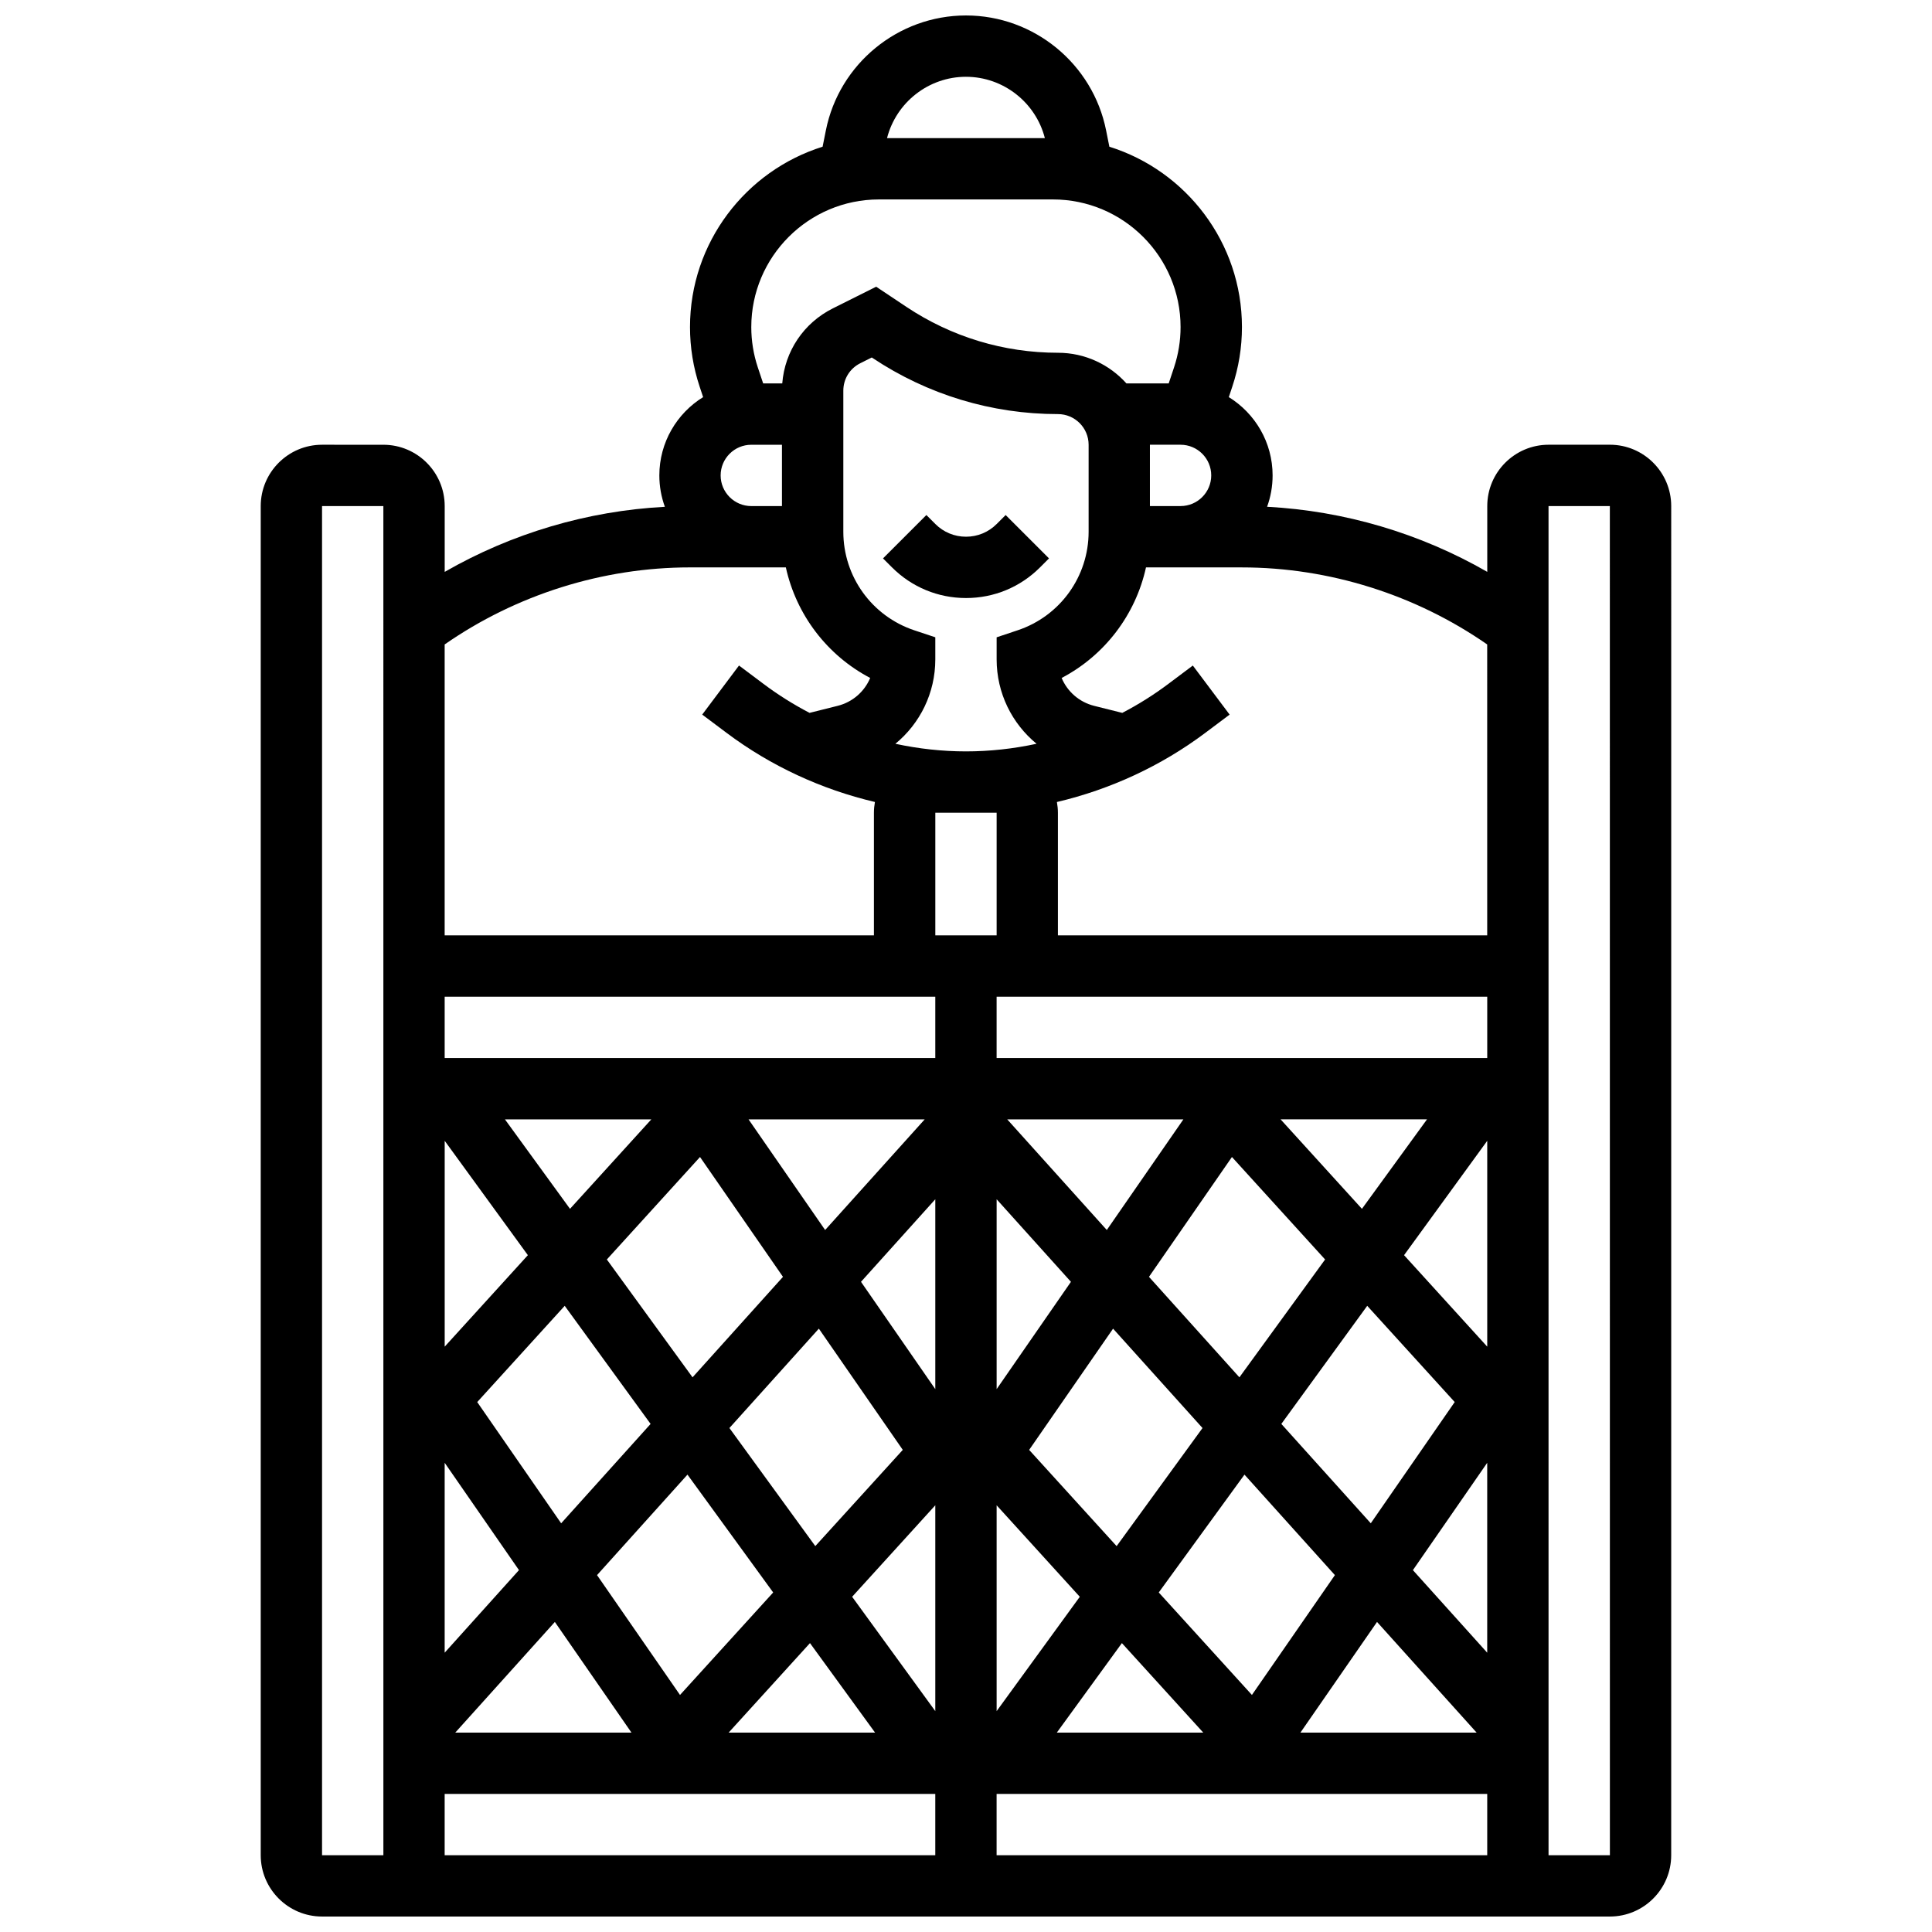 <?xml version="1.0" encoding="UTF-8"?>
<!-- Uploaded to: ICON Repo, www.svgrepo.com, Generator: ICON Repo Mixer Tools -->
<svg width="800px" height="800px" version="1.1" viewBox="144 144 512 512" xmlns="http://www.w3.org/2000/svg">
 <defs>
  <clipPath id="a">
   <path d="m213 148.09h374v503.81h-374z"/>
  </clipPath>
 </defs>
 <g clip-path="url(#a)">
  <path d="m570.64 261.86h-16.25c-8.961 0-16.25 7.293-16.25 16.25v17.438c-17.75-10.211-37.875-16.172-58.348-17.246 0.941-2.59 1.461-5.391 1.461-8.312 0-8.762-4.648-16.453-11.605-20.75l0.906-2.727c1.711-5.117 2.574-10.445 2.574-15.836 0-22.41-14.801-41.43-35.137-47.797l-0.867-4.344c-3.531-17.637-19.145-30.438-37.129-30.438s-33.598 12.801-37.129 30.438l-0.867 4.344c-20.34 6.367-35.141 25.387-35.141 47.797 0 5.391 0.863 10.719 2.57 15.836l0.906 2.727c-6.953 4.297-11.602 11.988-11.602 20.75 0 2.922 0.52 5.723 1.465 8.32-20.473 1.07-40.594 7.031-58.348 17.246v-17.441c0-8.961-7.293-16.25-16.25-16.25l-16.254-0.004c-8.961 0-16.25 7.293-16.25 16.25v357.54c0 8.961 7.293 16.25 16.25 16.25h341.29c8.961 0 16.25-7.293 16.25-16.25l0.004-357.54c0-8.961-7.289-16.254-16.25-16.254zm-325.04 373.8h-16.254v-357.54h16.25zm140.71-324.62c-11.258-3.754-18.82-14.246-18.82-26.113v-37.395c0-3.098 1.719-5.883 4.492-7.269l3.051-1.527 0.172 0.113c14.605 9.742 31.605 14.891 49.164 14.891 4.481 0 8.125 3.644 8.125 8.125v23.059c0 11.867-7.562 22.363-18.82 26.113l-5.555 1.855v5.856c0 8.898 4.047 17 10.582 22.359-6.137 1.324-12.41 2.019-18.707 2.019s-12.57-0.695-18.711-2.016c6.535-5.363 10.582-13.461 10.582-22.363v-5.859zm21.809 48.336v32.504h-16.25v-32.504zm75.25 81.262h38.805l-17.246 23.715zm11.797 37.137-22.711 31.23-23.965-26.629 21.988-31.758zm-57.852-7.812-26.391-29.324h46.691zm-29.195-8.148 19.691 21.879-19.691 28.441zm-16.254 50.32-19.691-28.441 19.691-21.879zm-29.195-42.172-20.301-29.324h46.691zm-11.172 12.414-23.965 26.629-22.711-31.23 24.691-27.16zm-56.441-18.023-17.246-23.715h38.805zm-11.164 12.281-22.043 24.242v-54.551zm9.762 13.422 22.762 31.297-23.703 26.336-22.242-32.129zm32.535 44.734 22.711 31.23-24.691 27.16-21.988-31.762zm11.113-12.352 23.703-26.336 22.242 32.129-23.184 25.5zm54.562 20.477v54.551l-22.039-30.305zm16.254 0 22.039 24.246-22.039 30.305zm8.617-14.68 22.242-32.129 23.703 26.336-22.762 31.297zm57.062 6.555 23.965 26.629-21.988 31.758-24.691-27.16zm9.77-13.438 22.762-31.297 23.184 25.5-22.242 32.129zm32.523-44.719 22.043-30.309v54.551zm22.043-52.25h-130.02v-16.25h130.02zm-146.27-16.25v16.25h-130.02v-16.25zm-130.02 123.52 19.691 28.441-19.691 21.883zm29.199 42.176 20.301 29.324h-46.691zm67.613 5.609 17.246 23.715h-38.805zm82.66 0 21.559 23.715h-38.805zm67.613-5.609 26.391 29.324h-46.691zm9.508-13.73 19.691-28.445v50.324zm19.691-168.22h-113.77v-32.504c0-0.969-0.102-1.914-0.266-2.836 14.148-3.336 27.605-9.543 39.27-18.289l6.5-4.875-9.75-13.004-6.5 4.875c-3.852 2.891-7.938 5.453-12.195 7.672l-7.449-1.863c-3.977-0.996-7.109-3.789-8.621-7.387 11.441-6.008 19.594-16.762 22.352-29.301h25.414c23.121 0 46.043 7.231 65.008 20.418zm-81.262-130.02c4.481 0 8.125 3.644 8.125 8.125s-3.644 8.125-8.125 8.125h-8.125v-16.25zm-56.879-97.512c9.879 0 18.484 6.773 20.914 16.25l-41.828 0.004c2.43-9.48 11.035-16.254 20.914-16.254zm-23.062 32.504h46.117c18.652 0 33.824 15.176 33.824 33.824 0 3.641-0.586 7.238-1.734 10.695l-1.41 4.238h-11.203c-4.465-4.984-10.949-8.125-18.148-8.125-14.34 0-28.223-4.203-40.152-12.156l-8.02-5.348-11.484 5.742c-7.742 3.867-12.746 11.375-13.406 19.887h-5.059l-1.414-4.238c-1.152-3.457-1.734-7.055-1.734-10.695 0.004-18.648 15.176-33.824 33.824-33.824zm-25.695 81.262h-8.125c-4.481 0-8.125-3.644-8.125-8.125s3.644-8.125 8.125-8.125h8.125zm-24.379 16.25h25.41c2.762 12.543 10.914 23.293 22.352 29.301-1.512 3.598-4.644 6.394-8.621 7.387l-7.449 1.863c-4.258-2.219-8.344-4.781-12.195-7.672l-6.5-4.875-9.75 13.004 6.5 4.875c11.664 8.746 25.121 14.957 39.27 18.289-0.164 0.922-0.266 1.867-0.266 2.836v32.504l-113.76 0.004v-77.094c18.965-13.188 41.891-20.422 65.008-20.422zm-65.008 325.04h130.02v16.25l-130.02 0.004zm146.27 16.254v-16.25h130.02v16.25zm162.52 0h-16.25l-0.004-357.54h16.25l0.012 357.54h-0.008z"/>
 </g>
 <path d="m419.62 294.36 2.379-2.379-11.492-11.492-2.379 2.379c-2.172 2.172-5.055 3.367-8.125 3.367s-5.957-1.195-8.125-3.367l-2.379-2.379-11.492 11.492 2.379 2.379c5.238 5.238 12.207 8.125 19.617 8.125 7.41 0.004 14.375-2.883 19.617-8.125z"/>
</svg>
